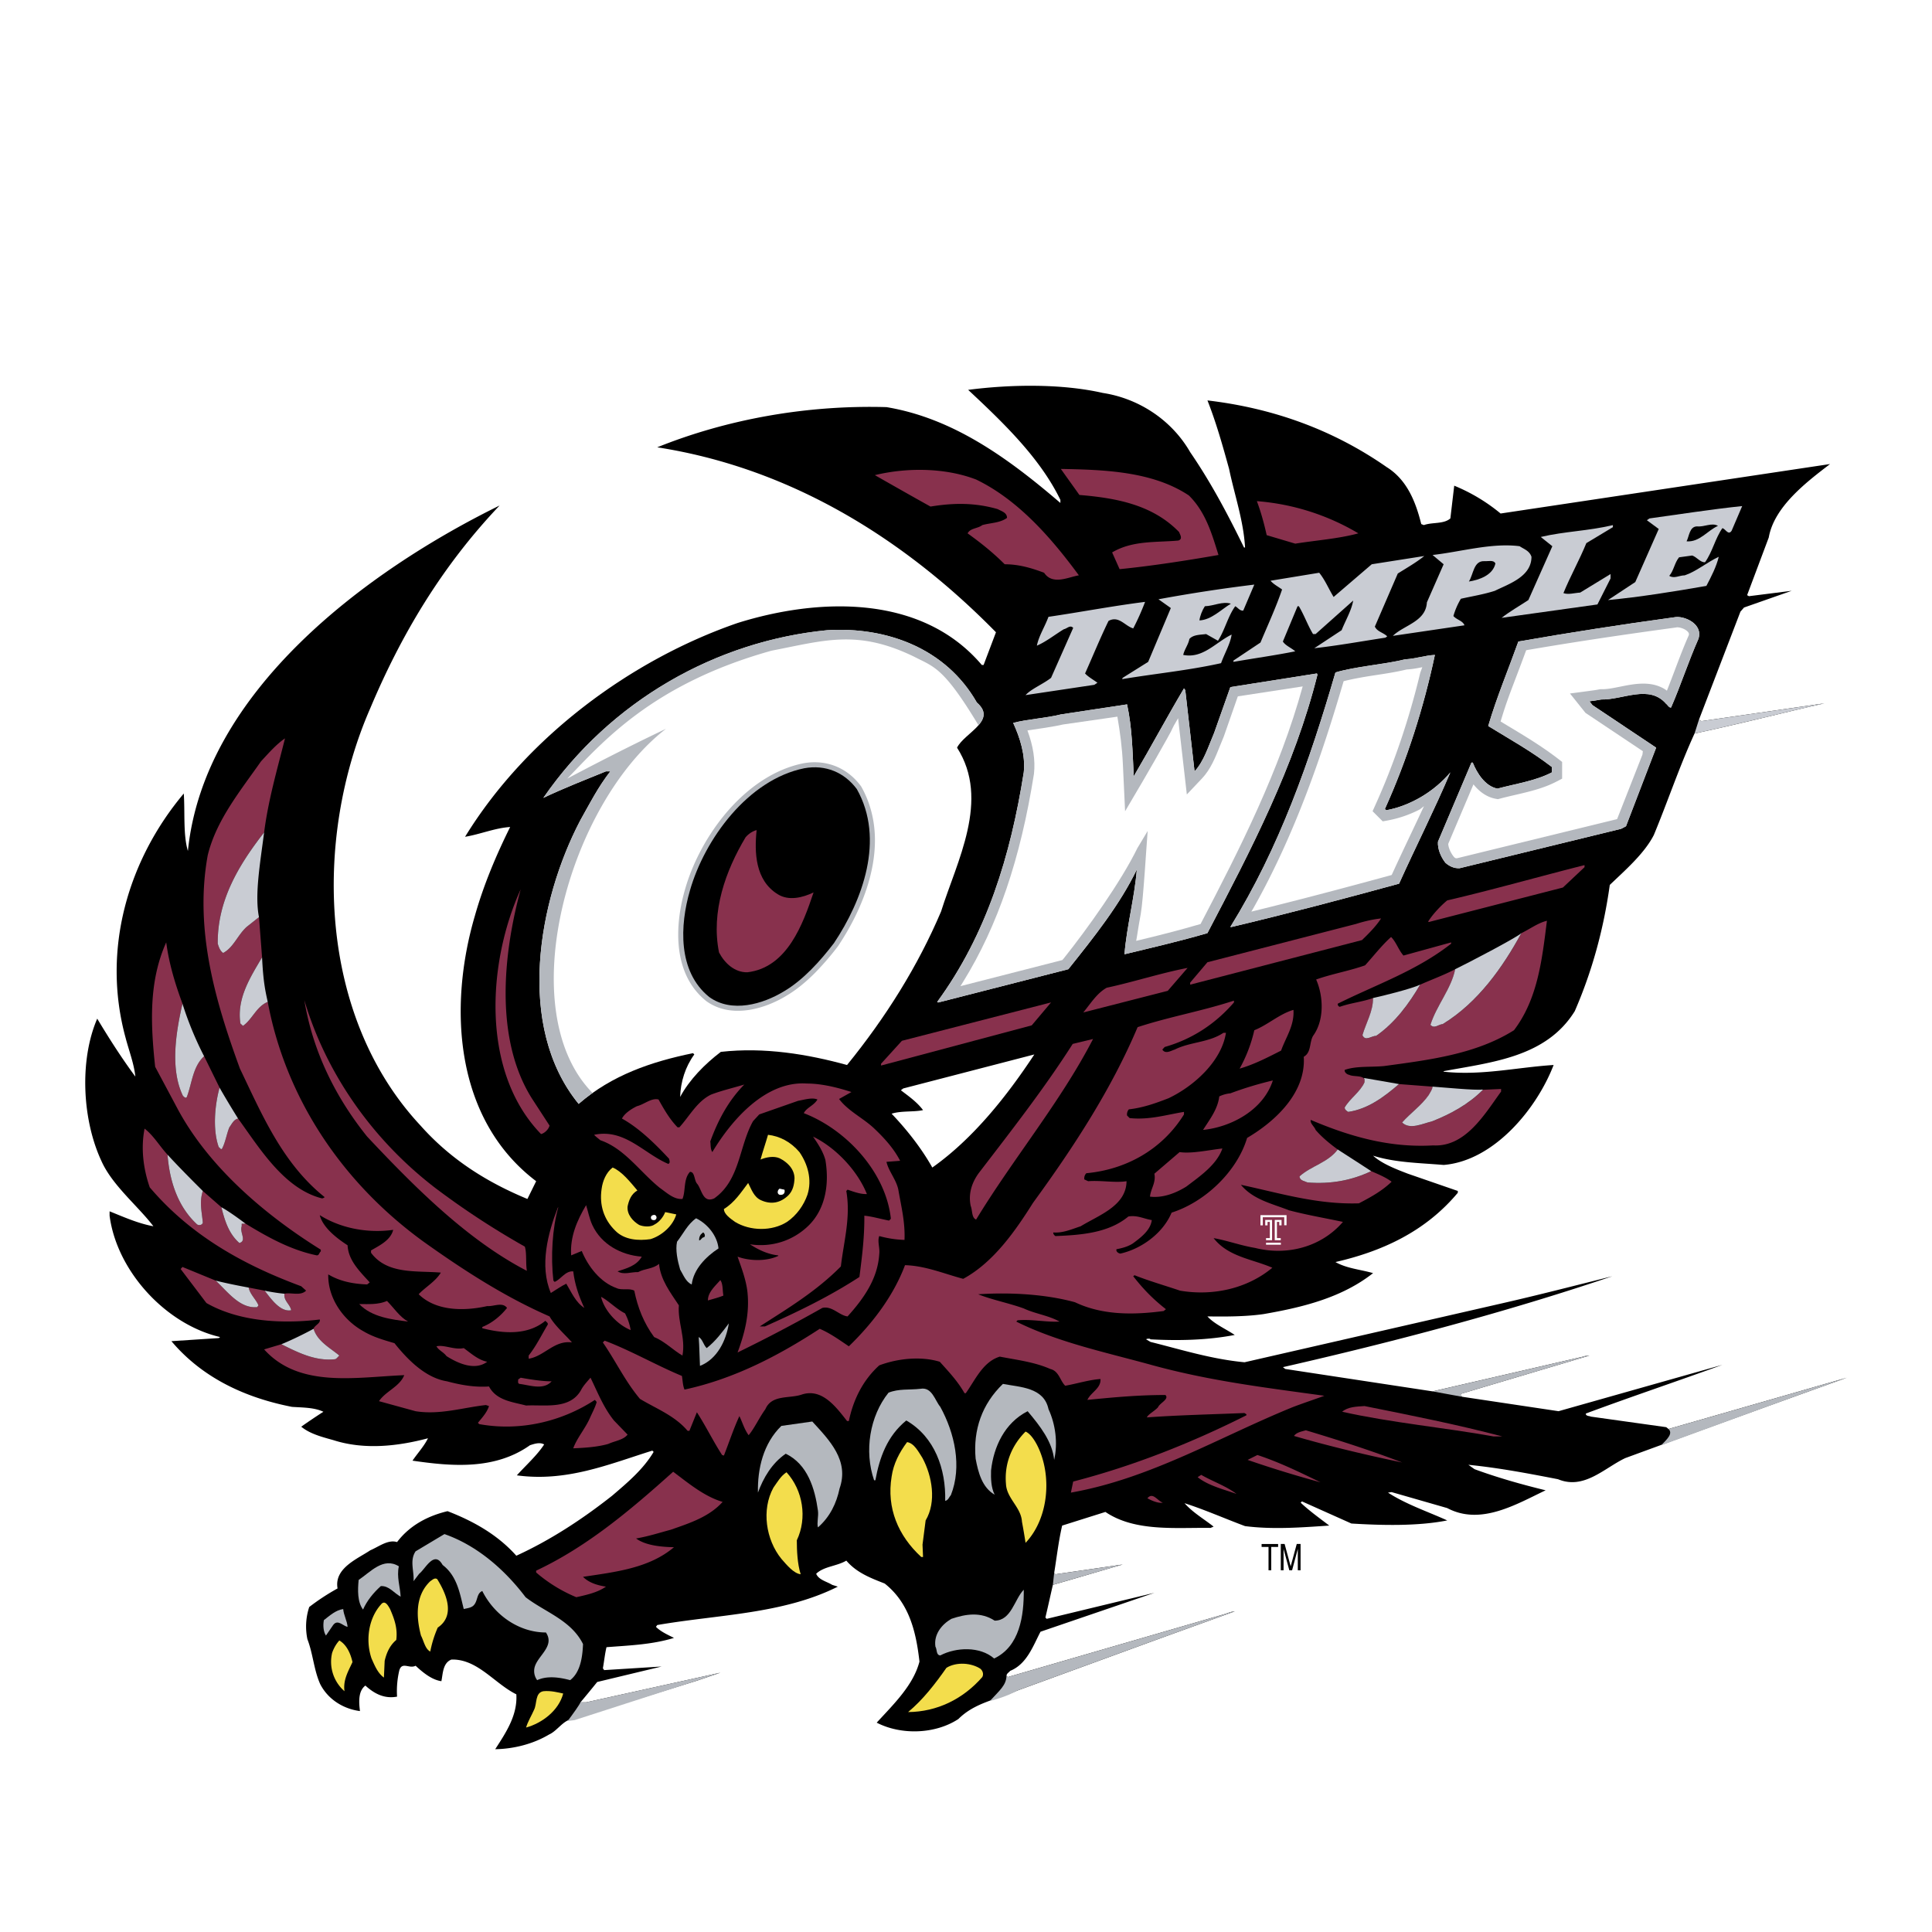 <svg xmlns="http://www.w3.org/2000/svg" width="2500" height="2500" viewBox="0 0 192.756 192.756"><path fill-rule="evenodd" clip-rule="evenodd" fill="#fff" d="M0 0h192.756v192.756H0V0z"/><path d="M162.152 145.475c-2.109 1.002-4.113 3.186-6.709 2.107-3.033-.59-5.887-1.131-8.943-1.439l.615.438c2.312.848 4.678 1.516 7.094 2.107-2.928 1.387-6.477 3.547-9.818 1.773l-5.549-1.594-.361.051c1.826 1.182 3.932 1.877 5.91 2.775-2.98.592-6.629.488-9.559.309l-4.936-2.209-.129.129c.875.822 1.877 1.541 2.854 2.285-2.725.182-5.602.412-8.404.053-2.004-.746-4.033-1.645-6.039-2.287.848.951 1.928 1.566 2.904 2.338l-.309.129c-3.443-.051-7.531.41-10.486-1.594l-4.316 1.361c-.359 1.543-.541 3.162-.797 4.729l.127.129 6.709-.975c-2.312.668-4.625 1.361-6.965 2.029-.256 1.105-.488 2.184-.746 3.264l.129.129 10.744-2.596-11.361 3.881c-.744 1.414-1.361 3.236-3.033 3.906-.102.154-.357.258-.357.488l.127.129 21.512-6.246c.385-.104.721-.283 1.131-.309l-7.172 2.596-14.492 5.295c-2.006.9-4.24 1.182-5.912 2.852-2.313 1.518-5.707 1.619-8.148.361 1.697-1.85 3.65-3.727 4.267-6.092-.333-2.93-1.002-5.834-3.468-7.787-1.363-.539-2.777-1.055-3.83-2.287-.952.566-2.237.566-3.007 1.311.257.617 1.053.771 1.593 1.105l.566.18c-5.474 2.75-11.925 2.775-18.016 3.83l-.129.18c.488.488 1.183.795 1.799 1.104-2.185.67-4.42.746-6.733.926-.155.643-.232 1.389-.36 2.107l.128.18 5.731-.359-6.425 1.543c-.54.668-1.104 1.361-1.669 2.029h.565l13.389-2.955-2.337.797-12.286 3.828c-.977-.025-1.593 1.156-2.467 1.543-1.593.951-3.547 1.439-5.371 1.465 1.079-1.67 2.236-3.393 2.107-5.475-2.184-1.078-3.88-3.547-6.476-3.469-.874.334-.849 1.439-1.002 2.158-.926-.129-1.799-.822-2.571-1.541-.617.334-1.336-.438-1.619.436a8.984 8.984 0 0 0-.231 2.648c-1.234.23-2.236-.26-3.161-1.105-.746.564-.643 1.723-.54 2.545-1.62-.207-3.162-1.133-3.959-2.674-.642-1.414-.719-3.033-1.285-4.496a6.183 6.183 0 0 1 .182-3.213 22.431 22.431 0 0 1 2.826-1.852c-.36-2.029 2.005-2.955 3.264-3.805.848-.357 1.773-1.104 2.673-.82 1.286-1.697 3.109-2.623 5.038-3.084 2.519.975 4.959 2.312 6.861 4.445 3.367-1.541 6.528-3.598 9.56-5.988 1.594-1.361 3.11-2.646 4.139-4.369l-.129-.129c-4.421 1.389-8.558 3.137-13.518 2.467.925-1.027 2.004-1.977 2.724-3.082-.437-.258-1.003-.053-1.414.076-3.521 2.494-7.838 2.107-11.719 1.541.462-.693 1.156-1.439 1.542-2.234-3.007.795-6.348 1.182-9.457.18-1.105-.309-2.314-.617-3.188-1.336a61.89 61.89 0 0 1 2.211-1.49c-.926-.438-2.056-.412-3.136-.488-4.472-.875-8.841-2.777-12.027-6.555l4.729-.309.128-.102c-5.423-1.26-10.306-6.58-11.025-12.105v-.438c1.413.566 2.827 1.207 4.369 1.49-1.542-2.029-4.112-4.086-5.191-6.527-1.902-4.086-2.21-10.021-.412-14.186 1.157 1.928 2.417 3.906 3.804 5.781-.129-1.283-.642-2.594-.976-3.879-2.416-8.842.282-17.785 5.808-24.364.129 1.85-.077 4.112.411 5.731 1.619-15.959 17.861-27.962 31.097-34.464-5.808 6.117-9.843 12.953-12.902 20.226-5.731 13.107-5.166 30.739 5.011 41.633 3.084 3.471 6.759 5.707 10.666 7.326l.874-1.773c-8.147-6.168-8.789-17.373-6.116-26.471.873-3.085 2.107-6.013 3.521-8.867-1.542.104-2.955.72-4.498.977 6.169-10.048 16.68-17.708 27.191-21.331 8.044-2.519 18.351-2.904 24.365 4.189h.178l1.234-3.264c-9.534-9.715-20.894-16.448-33.795-18.453 7.017-2.826 14.983-4.239 22.873-4.009 6.631 1.105 12.104 5.063 17.348 9.56v-.308c-2.031-4.189-5.705-7.711-9.201-10.975 4.164-.54 9.252-.642 13.441.309 3.521.539 6.836 2.646 8.713 5.91 2.08 3.033 3.777 6.246 5.369 9.51h.104c-.154-2.698-1.053-5.243-1.592-7.839-.645-2.338-1.287-4.626-2.16-6.836 6.555.771 12.541 2.93 17.887 6.656 2.057 1.286 2.904 3.521 3.445 5.68l.258.103c.846-.309 1.979-.077 2.646-.667l.385-3.265a17.878 17.878 0 0 1 4.627 2.776l32.869-4.935c-2.391 1.824-5.578 4.266-6.115 7.325l-2.16 5.756.18.104 4.268-.54-4.756 1.67-.359.411-4.143 10.794.258.129 12.26-1.773c-4.318.976-8.455 2.055-12.953 3.006-1.518 3.315-2.674 6.785-4.061 10.126-.951 1.875-2.955 3.597-4.396 4.984-.615 4.421-1.771 8.636-3.494 12.593-2.852 4.6-8.275 5.09-13.08 5.988v.051c3.777.412 7.324-.436 10.971-.668-1.693 4.396-5.959 9.561-10.971 9.973-2.467-.207-4.857-.232-7.043-.926.873.797 2.262 1.336 3.471 1.799l4.984 1.723v.18c-3.289 3.932-7.633 5.859-12.207 6.912 1.131.645 2.518.746 3.752 1.105-3.135 2.469-7.068 3.418-10.922 4.086-1.773.258-3.855.258-5.604.232.668.746 1.799 1.234 2.725 1.85-2.646.514-5.551.592-8.404.438-.076-.102-.23-.051-.359-.051l-.078.051.438.258c3.084.77 6.092 1.721 9.381 2.029l25.598-5.859c3.727-.848 7.4-1.799 11.102-2.725-10.639 3.6-21.846 6.555-32.871 9.072l.232.18 14.701 2.236 15.033-3.469c.18-.078.412-.078.617-.104l-12.771 3.803-.105.129.18.18 9.613 1.439 16.346-4.625c-4.447 1.617-9.047 3.16-13.623 4.857-.025.281.387.23.49.307l7.529 1.055.23.18 17.785-5.115a3426.182 3426.182 0 0 0-22.102 8.021zm-58.957-40.272l-13.082 3.393-.231.18c.771.592 1.593 1.156 2.21 1.979-.874.205-2.185.051-3.136.359 1.57 1.646 3.007 3.496 4.061 5.371 4.112-2.905 7.504-7.221 10.178-11.282z" fill-rule="evenodd" clip-rule="evenodd"/><path d="M169.449 63.75c-1.002 2.262-1.748 4.599-2.725 6.836-.205.05-.359-.283-.488-.36-1.695-1.979-4.342-.386-6.475-.438-.387.078-.799.129-1.184.181l.309.386 6.348 4.24-3.008 7.838-.486.257-16.115 3.932c-.539.026-1.002-.18-1.414-.539-.488-.618-.797-1.439-.744-2.107l3.34-7.891h.129c.41 1.028 1.234 2.365 2.467 2.596 1.826-.488 3.803-.771 5.424-1.619v-.54c-2.031-1.568-4.215-2.776-6.348-4.086.846-2.878 2.004-5.628 3.008-8.43 5.164-.9 10.254-1.696 15.547-2.417.95-.205 2.929.643 2.415 2.161z" fill-rule="evenodd" clip-rule="evenodd" fill="#fff"/><path d="M155.932 88.549l-13.391 3.443-.051-.051c.41-.668 1.209-1.542 1.9-2.108 4.627-1.079 9.203-2.39 13.699-3.521v.207l-2.157 2.03zM151.049 102.787c-3.805 2.389-8.404 2.955-12.953 3.572-1.311.129-2.801-.025-3.934.387-.051.23.234.461.439.486.486.258 1.695-.051 1.541.746-.412.951-1.467 1.619-1.98 2.52 0 .205.207.357.361.436 1.953-.281 3.572-1.49 5.062-2.775l3.342.256c0 .258-.232.566-.387.85-.719 1.027-1.824 1.799-2.646 2.725.77.771 2.082.102 3.033-.129 1.799-.721 3.545-1.645 5.037-3.135l1.799-.078v.258c-1.645 2.262-3.547 5.551-6.785 5.371-4.447.258-8.455-.951-12.207-2.545-.078.359.357.643.488 1.002.641.746 1.439 1.389 2.209 1.953-.977 1.311-2.619 1.619-3.803 2.674 0 .438.488.463.795.615 2.34.182 4.396-.205 6.35-1.129.693.307 1.412.59 2.031 1.053-.953.926-2.133 1.568-3.266 2.158-4.24.129-7.994-1.053-11.771-1.85 1.234 1.49 3.111 1.875 4.807 2.545 1.748.463 3.572.77 5.373 1.156-2.186 2.543-5.629 3.393-8.766 2.596-1.414-.232-2.801-.746-4.137-.977 1.465 1.875 3.855 2.082 5.859 2.955-2.467 2.057-5.885 2.852-9.201 2.287-1.516-.514-3.059-.951-4.549-1.541l-.127.102c1.002 1.285 1.977 2.287 3.262 3.289l-.23.182c-3.084.41-6.143.41-8.84-.875-2.982-.822-6.553-1.002-9.664-.797 1.414.566 3.059.875 4.549 1.414 1.158.541 2.467.693 3.572 1.311-1.361.076-2.725-.256-4.188-.129l-.131.129c4.242 2.107 9.021 3.084 13.646 4.369 5.758 1.566 11.156 2.211 17.092 3.033-.977.359-2.057.719-3.084 1.105-7.35 2.98-14.211 7.143-22.205 8.557l.23-1.104c5.963-1.543 11.746-3.83 17.271-6.605.078-.154-.129-.154-.18-.232-3.033.129-6.605.207-9.74.438.129-.309.746-.617 1.105-1.002.18-.438 1.156-.822.746-1.234-2.752 0-5.168.232-7.787.488.357-.771 1.361-1.131 1.311-2.082-1.158.078-2.34.463-3.521.67-.514-.488-.617-1.467-1.49-1.672-1.568-.693-3.316-.9-5.037-1.232-1.697.514-2.467 2.363-3.394 3.648h-.126c-.668-1.182-1.567-2.133-2.467-3.135-1.928-.592-4.266-.309-6.041.359-1.67 1.516-2.595 3.469-3.032 5.551h-.18c-1.104-1.412-2.493-3.289-4.498-2.646-1.233.438-3.006-.025-3.649 1.465-.616.848-1.104 1.928-1.67 2.596-.437-.592-.617-1.285-.925-1.902-.592 1.285-1.028 2.623-1.543 3.934l-.179-.053c-.899-1.387-1.619-2.879-2.518-4.266l-.746 1.85h-.18c-1.285-1.516-3.135-2.211-4.754-3.186-1.491-1.775-2.417-3.779-3.702-5.629l.18-.18c2.648 1.002 5.114 2.441 7.71 3.521.077.436.077.924.257 1.361 4.883-1.055 9.277-3.316 13.492-6.064 1.028.436 1.954 1.104 2.905 1.746 2.441-2.363 4.471-5.088 5.603-8.094 2.03.051 3.958.873 5.808 1.361 3.034-1.645 5.217-4.807 6.965-7.582 4.086-5.604 7.812-11.334 10.434-17.527 3.213-1.053 6.4-1.594 9.611-2.646v.18c-1.928 2.234-4.291 3.701-6.912 4.445l-.232.258c.311.488.875.104 1.234 0 1.516-.771 3.418-.695 4.857-1.672h.256c-.436 2.828-3.186 5.32-5.73 6.527-1.26.49-2.545.951-3.957 1.107a.762.762 0 0 0-.18.615l.258.258c1.977.205 3.648-.334 5.42-.617v.256c-2.209 3.549-5.832 5.5-9.738 5.861-.156.154-.23.359-.207.617l.387.18c1.234-.104 2.699.18 3.828 0-.025 2.467-2.775 3.391-4.574 4.496-.873.283-1.773.693-2.725.617-.051.104.078.283.205.361 2.494-.104 5.27-.285 7.275-1.953.898-.154 1.541.23 2.338.357-.129 1.029-1.105 1.75-1.902 2.34-.488.309-1.053.463-1.619.566-.076.23.18.41.387.438 2.08-.465 4.238-2.006 5.113-4.088 3.316-1.053 6.527-4.086 7.531-7.453 2.801-1.645 5.883-4.498 5.652-8.096.773-.436.541-1.414.926-2.082 1.131-1.541 1.055-3.932.309-5.627 1.592-.566 3.291-.85 4.883-1.414.822-.9 1.67-2.005 2.596-2.827.514.514.721 1.259 1.234 1.851l4.754-1.311v.128c-3.471 2.723-7.504 4.086-11.309 5.987a.272.272 0 0 0 .205.311c1.08-.387 2.236-.488 3.316-.875.025 1.311-.693 2.467-1.055 3.701.283.668.928.051 1.363.076 1.9-1.311 3.314-3.262 4.395-5.113 1.156-.514 2.363-.951 3.496-1.541-.387 1.951-1.852 3.596-2.467 5.549.385.438.82-.051 1.232-.076 3.521-2.158 5.988-5.68 7.838-9.072.848-.412 1.672-1.028 2.545-1.233-.487 3.905-.925 7.812-3.288 10.921z" fill-rule="evenodd" clip-rule="evenodd" fill="#88314d"/><path d="M136.805 116.846c-1.953.924-4.01 1.311-6.348 1.129-.309-.152-.797-.178-.797-.615 1.182-1.055 2.826-1.363 3.805-2.674.762.476 3.34 2.16 3.34 2.16zM147.959 108.725c-1.492 1.49-3.238 2.414-5.037 3.135-.951.23-2.264.9-3.033.129.822-.926 1.928-1.697 2.646-2.725.156-.283.387-.592.387-.85 1.008.066 4.283.387 4.959.291l.078.02zM139.58 108.158c-1.492 1.285-3.109 2.494-5.062 2.775-.154-.078-.359-.23-.359-.436.514-.9 1.566-1.568 1.979-2.52.016-.172.016-.365-.078-.43.641.098 3.52.611 3.52.611zM151.787 93.098c-1.85 3.393-4.316 6.914-7.838 9.072-.412.025-.85.514-1.234.076.617-1.953 2.082-3.598 2.469-5.549 1.154-.552 6.173-3.174 6.603-3.599zM141.688 98.238c-1.08 1.852-2.494 3.803-4.395 5.113-.438-.025-1.08.592-1.361-.076.359-1.234 1.078-2.391 1.053-3.701 1.001-.217 3.904-.941 4.703-1.336z" fill-rule="evenodd" clip-rule="evenodd" fill="#c9ccd3"/><path d="M149.018 143.314c-4.984-.898-10.176-1.359-15.111-2.465.566-.488 1.412-.516 2.236-.566 4.625.926 9.277 1.852 13.748 3.031h-.873z" fill-rule="evenodd" clip-rule="evenodd" fill="#88314d"/><path d="M139.586 88.164c-5.551 1.516-11.154 3.006-16.705 4.317h-.129c4.885-7.89 7.916-16.552 10.486-25.391 2.08-.617 4.754-.771 6.965-1.311 1.027-.051 1.953-.386 2.955-.437-1.104 5.217-2.775 10.486-4.986 15.369l.129.129c2.391-.437 4.779-1.851 6.4-3.778-1.594 3.751-3.445 7.401-5.115 11.102z" fill-rule="evenodd" clip-rule="evenodd" fill="#fff"/><path d="M169.449 63.75c-1.002 2.262-1.748 4.599-2.725 6.836-.205.05-.359-.283-.488-.36-1.695-1.979-4.342-.386-6.475-.438-.387.078-.799.129-1.184.181l.309.386 6.348 4.24-3.008 7.838-.486.257-16.115 3.932c-.539.026-1.002-.18-1.414-.539-.488-.618-.797-1.439-.744-2.107l3.34-7.891h.129c.41 1.028 1.234 2.365 2.467 2.596 1.826-.488 3.803-.771 5.424-1.619v-.54c-2.031-1.568-4.215-2.776-6.348-4.086.846-2.878 2.004-5.628 3.008-8.43 5.164-.9 10.254-1.696 15.547-2.417.95-.205 2.929.643 2.415 2.161z" fill-rule="evenodd" clip-rule="evenodd" fill="#b4b8be"/><path d="M145.383 85.624l15.957-3.903 2.525-6.426.043-.349-5.594-3.736-.133-.089-.408-.51s-1.135-1.422-1.137-1.422l1.805-.238.123-.018c.338-.044.682-.09.994-.153l.113-.021.111.003c.555.012 1.199-.118 1.883-.257 1.268-.254 2.768-.557 4.096.073.301.13.547.333.547.333.266-.667.521-1.338.77-1.998.445-1.175.902-2.392 1.432-3.579l-.035.085c.059-.162.037-.258-.078-.385-.303-.338-.924-.486-1.146-.437l-.039.008-.039.005c-4.861.661-9.887 1.397-14.906 2.262a214.2 214.2 0 0 1-.836 2.237c-.691 1.83-1.156 2.974-1.715 4.873l.758.459c1.654.992 3.367 2.021 4.982 3.268l.398.308v1.667l-.551.288c-1.297.68-2.752 1.017-4.16 1.343-.512.119-.996.231-1.475.36l-.227.059-.229-.043c-.951-.178-1.676-.774-2.205-1.435l-2.498 5.89c-.035.08-.006.176-.006.176.055.356.246.783.516 1.124.098.114.176.21.364.178z" fill-rule="evenodd" clip-rule="evenodd" fill="#fff"/><path d="M139.586 88.164c-5.551 1.516-11.154 3.006-16.705 4.317h-.129c4.885-7.89 7.916-16.552 10.486-25.391 2.08-.617 4.754-.771 6.965-1.311 1.027-.051 1.953-.386 2.955-.437-1.104 5.217-2.775 10.486-4.986 15.369l.129.129c2.391-.437 4.779-1.851 6.4-3.778-1.594 3.751-3.445 7.401-5.115 11.102z" fill-rule="evenodd" clip-rule="evenodd" fill="#b4b8be"/><path d="M142.068 80.434c-.447.963-.9 1.917-1.346 2.858-.609 1.286-1.238 2.614-1.84 3.935l-.041.074c-4.238 1.157-9.092 2.455-13.992 3.651l.18-.304c4.268-7.568 6.953-15.618 9.025-22.686.951-.239 1.998-.424 3.117-.593 1.098-.167 2.135-.322 3.18-.578.594-.029 1.033-.122 1.551-.225l-.199.542c-1.102 4.604-2.631 9.124-4.469 13.178l-.291.649 1.012 1.011.529-.096a11.562 11.562 0 0 0 3.178-1.099l.406-.317z" fill-rule="evenodd" clip-rule="evenodd" fill="#fff"/><path d="M129.1 143.264c.256-.359.746-.436 1.184-.564 3.16.951 6.477 2.004 9.611 3.213-3.471-.722-7.274-1.622-10.795-2.649zM135.885 93.792l-17.141 4.447v-.205l1.721-2.031 14.854-3.829c.797-.257 1.697-.462 2.469-.54-.489.769-1.235 1.515-1.903 2.158zM129.229 54.24l-2.852-.848c-.258-1.157-.566-2.287-.979-3.393a23.342 23.342 0 0 1 10.127 3.213c-1.978.54-4.214.694-6.296 1.028zM124.475 145.654l.977-.488c2.186.719 4.24 1.723 6.297 2.725a112.487 112.487 0 0 1-7.274-2.237z" fill-rule="evenodd" clip-rule="evenodd" fill="#88314d"/><path d="M120.465 93.098c-2.725.797-5.5 1.439-8.275 2.107.23-2.827 1.002-5.627 1.232-8.455-1.719 3.546-4.266 6.733-6.834 9.947l-12.954 3.314c-.052.025-.104-.027-.128-.051 4.961-6.786 7.324-14.625 8.635-22.899.18-1.696-.359-3.418-1.053-4.934 1.439-.386 3.211-.463 4.754-.848l6.605-1.003c.514 2.364.539 4.678.668 7.17 1.695-2.879 3.314-5.911 5.01-8.764l.131.18.924 8.095c.926-.976 1.389-2.519 1.953-3.83l1.619-4.574 8.637-1.362.051.129c-2.288 9.176-6.631 17.477-10.975 25.778z" fill-rule="evenodd" clip-rule="evenodd" fill="#fff"/><path d="M120.465 93.098c-2.725.797-5.5 1.439-8.275 2.107.23-2.827 1.002-5.627 1.232-8.455-1.719 3.546-4.266 6.733-6.834 9.947l-12.954 3.314c-.052.025-.104-.027-.128-.051 4.961-6.786 7.324-14.625 8.635-22.899.18-1.696-.359-3.418-1.053-4.934 1.439-.386 3.211-.463 4.754-.848l6.605-1.003c.514 2.364.539 4.678.668 7.17 1.695-2.879 3.314-5.911 5.01-8.764l.131.18.924 8.095c.926-.976 1.389-2.519 1.953-3.83l1.619-4.574 8.637-1.362.051.129c-2.288 9.176-6.631 17.477-10.975 25.778z" fill-rule="evenodd" clip-rule="evenodd" fill="#b4b8be"/><path d="M119.781 92.189c-2.24.654-4.166 1.141-6.426 1.68l.066-.358c.117-.789.258-1.578.396-2.353.252-1.407.564-6.789.686-8.25l-1.029 1.714c-1.609 3.313-5 8.067-7.375 11.039l-.113.125-10.164 2.603.27-.432c3.455-5.59 5.724-12.271 7.064-20.735l.004-.027.002-.028c.141-1.306-.074-2.72-.654-4.292.818-.115 2.729-.389 3.535-.59l5.438-.783c.277 1.616.473 3.077.551 4.784l.219 4.653c0-.004 1.75-2.974 1.75-2.974.818-1.385 1.627-2.829 2.412-4.222.848-1.504.252-.607 1.127-2.083l.871 7.605 1.516-1.603c.857-.902 1.334-2.103 1.797-3.262.121-.304.236-.591.354-.867l.014-.032.012-.032 1.396-3.994 6.469-.99c-2.301 8.37-6.237 16.146-10.188 23.704z" fill-rule="evenodd" clip-rule="evenodd" fill="#fff"/><path d="M127.816 104.818c-1.363.693-2.701 1.387-4.139 1.799a14.433 14.433 0 0 0 1.465-3.83c1.361-.541 2.494-1.619 3.906-2.031.104 1.568-.771 2.75-1.232 4.062zM120.029 112.732c.666-1.053 1.463-2.055 1.617-3.34a3.127 3.127 0 0 1 1.105-.309 35.068 35.068 0 0 1 4.24-1.285c-.948 2.956-4.161 4.651-6.962 4.934zM119.488 147.377l.359-.23c1.156.668 2.416 1.078 3.521 1.9-1.233-.438-2.825-.822-3.88-1.67zM118.357 118.387c-1.078.668-2.365 1.156-3.623 1.002.076-.797.615-1.387.438-2.287l2.518-2.158c1.182.18 2.904-.205 4.268-.359-.567 1.644-2.29 2.8-3.601 3.802zM121.568 55.371c-3.236.565-6.73 1.104-9.865 1.414l-.746-1.671c2.055-1.208 4.316-.978 6.604-1.183.49-.155.154-.617.078-.848-2.646-2.724-6.246-3.393-9.947-3.701-.617-.874-1.234-1.722-1.85-2.596 4.293.077 9.15.231 12.773 2.647 1.67 1.646 2.287 3.805 2.953 5.938zM108.078 101.014c.746-.898 1.336-1.902 2.338-2.467 2.648-.566 5.398-1.465 8.07-1.979l-1.979 2.287-8.429 2.159zM114.477 149.484c.541-.668 1.029.281 1.541.438-.461.076-1.079-.182-1.541-.438zM97.387 121.676c-.463-.18-.359-.924-.54-1.361-.257-1.234.128-2.34.795-3.264 3.291-4.291 6.529-8.43 9.383-12.9l2.029-.49c-3.238 6.271-7.966 11.925-11.667 18.015zM104.172 57.144c-1.234-.462-2.494-.847-3.934-.847-1.18-1.183-2.416-2.16-3.7-3.084.283-.54 1.002-.462 1.465-.823.822-.231 1.771-.206 2.467-.72 0-.539-.566-.668-.926-.874-2.236-.643-4.343-.643-6.707-.256-1.851-1.028-3.702-2.082-5.552-3.135 3.29-.797 7.094-.72 10.1.436 4.162 2.005 7.479 5.783 10.254 9.561-1 .153-2.619 1.027-3.467-.258z" fill-rule="evenodd" clip-rule="evenodd" fill="#88314d"/><path d="M105.174 145.654c-.18-1.824-1.414-3.393-2.646-4.857-2.289 1.158-3.393 3.547-3.65 5.912-.025.795 0 1.721.359 2.416-1.26-.721-1.645-2.236-1.9-3.6-.258-2.877.641-5.447 2.725-7.453 1.721.334 4.084.334 4.547 2.52.692 1.49.95 3.367.565 5.062z" fill-rule="evenodd" clip-rule="evenodd" fill="#b4b8be"/><path fill-rule="evenodd" clip-rule="evenodd" fill="#88314d" d="M87.903 106.309v-.18l2.081-2.289 14.573-3.75.308-.078-1.927 2.287-15.035 4.01z"/><path d="M102.32 153.93a61.793 61.793 0 0 0-.359-2.107c-.078-1.439-1.518-2.312-1.594-3.752-.18-2.029.566-3.855 1.953-5.242.49.205.926.898 1.184 1.412 1.465 2.929 1.156 7.222-1.184 9.689z" fill-rule="evenodd" clip-rule="evenodd" fill="#f3dd4c"/><path d="M99.186 165.469c-1.414-1.232-3.804-1.131-5.372-.307-.436-.027-.308-.592-.487-.875-.181-1.209.616-2.211 1.592-2.775 1.439-.488 2.931-.721 4.318.18 1.672 0 1.979-2.158 2.904-3.084.025 2.622-.411 5.654-2.955 6.861z" fill-rule="evenodd" clip-rule="evenodd" fill="#b4b8be"/><path d="M95.485 74.594c3.341 5.217-.026 11.333-1.594 16.345-2.313 5.448-5.5 10.538-9.381 15.317-3.932-1.08-8.249-1.799-12.592-1.311-1.62 1.234-3.135 2.775-4.061 4.498.051-1.516.515-3.008 1.414-4.24l-.128-.129c-4.138.85-8.095 2.184-11.411 5.062-6.321-7.736-4.035-20.303.181-28.321.925-1.645 1.773-3.315 2.98-4.857h-.437c-2.081.849-4.189 1.671-6.245 2.647 6.708-9.714 17.244-15.65 28.321-16.729 5.886-.36 11.822 1.772 14.931 7.221 2.082 1.798-1.259 3.031-1.978 4.497z" fill-rule="evenodd" clip-rule="evenodd" fill="#fff"/><path d="M97.625 72.36c.594-.684.824-1.409-.162-2.263-3.109-5.449-9.045-7.582-14.931-7.221-11.077 1.079-21.613 7.016-28.321 16.729 2.056-.976 4.164-1.798 6.245-2.647h.437c-1.207 1.542-2.056 3.212-2.98 4.857-4.215 8.019-6.502 20.585-.181 28.321a18.94 18.94 0 0 1 1.388-1.092c-8.096-8.23-2.441-28.791 7.325-36.331-5.055 2.4-9.851 4.97-9.851 4.97 3.426-3.513 8.393-9.424 20.388-12.766 5.312-1.027 8.566-2.141 14.22.6 1.97 1.028 2.909 1.005 6.423 6.843z" fill-rule="evenodd" clip-rule="evenodd" fill="#b4b8be"/><path d="M98.004 167.32c-1.929 2.209-4.524 3.469-7.403 3.494 1.491-1.234 2.75-2.879 3.829-4.42 1.028-.617 2.493-.488 3.392.102.233.207.336.541.182.824z" fill-rule="evenodd" clip-rule="evenodd" fill="#f3dd4c"/><path d="M94.302 149.74c.078-3.16-1.028-6.373-3.881-8.018-1.927 1.568-2.673 3.727-3.084 5.963h-.128c-1.002-2.904-.438-6.4 1.439-8.738 1.028-.412 2.056-.258 3.187-.387 1.156-.205 1.439 1.158 1.978 1.801 1.439 2.619 2.185 5.963 1.054 8.814-.179.18-.256.514-.565.565z" fill-rule="evenodd" clip-rule="evenodd" fill="#b4b8be"/><path d="M92.04 154.109l.053 1.232h-.18c-2.312-2.131-3.469-4.881-2.956-8.018.181-1.283.771-2.414 1.543-3.443.719.104 1.156 1.004 1.541 1.594.952 1.773 1.416 4.369.31 6.219l-.311 2.416z" fill-rule="evenodd" clip-rule="evenodd" fill="#f3dd4c"/><path d="M90.242 123.707a10.667 10.667 0 0 1-2.519-.385c-.206.539.077 1.154 0 1.799-.154 2.441-1.515 4.395-3.161 6.219-.848-.104-1.542-1.08-2.519-.848a155.545 155.545 0 0 1-8.456 4.445c.694-1.875 1.234-3.854.977-6.115-.154-1.209-.591-2.34-.977-3.445 1.183.438 2.878.488 4.061-.076v-.051c-1.027-.104-1.954-.541-2.827-1.107 2.185.334 4.344-.359 5.911-1.928 1.67-1.695 2.004-4.162 1.619-6.475-.231-.85-.719-1.594-1.233-2.34 2.288 1.105 4.446 3.418 5.372 5.73-.644.027-1.311-.23-1.928-.436l-.128.129c.462 2.621-.258 5.062-.541 7.529-2.492 2.518-5.344 4.215-8.095 5.988h.514c3.239-1.439 6.425-2.98 9.432-4.936.258-2.004.515-4.008.489-6.115.798.078 1.645.334 2.468.488l.18-.18c-.489-4.627-4.421-8.893-8.687-10.537.283-.564 1.002-.746 1.362-1.363-.539-.23-1.311.027-1.927.131l-3.88 1.359-.617.67c-1.414 2.518-1.285 5.885-3.88 7.709-1.158.514-1.234-.949-1.722-1.49-.284-.359-.206-1.182-.694-1.156-.668.721-.412 1.902-.746 2.699-.848.076-1.567-.617-2.261-1.105-2.005-1.619-3.521-3.932-5.937-4.754-.205-.182-.463-.361-.617-.541 3.058-.643 4.96 1.877 7.401 2.904.232-.104.104-.359.077-.514-1.362-1.465-2.98-3.059-4.703-4.01.283-.539.926-.949 1.491-1.232.745-.182 1.439-.85 2.159-.67.539.953 1.079 1.93 1.901 2.777h.18c1.003-1.105 1.773-2.596 3.162-3.266 1.078-.41 2.209-.668 3.314-1.002-1.619 1.646-2.647 3.625-3.393 5.68.051.283 0 .771.206 1.055 1.927-3.213 5.319-7.119 9.431-6.836 1.44 0 3.034.385 4.446.848l-1.233.693c.925 1.234 2.467 1.928 3.573 3.008 1.028.977 1.928 2.004 2.518 3.16l-1.362.104c.206.926.977 1.773 1.183 2.775.281 1.647.693 3.241.616 5.014z" fill-rule="evenodd" clip-rule="evenodd" fill="#88314d"/><path d="M78.487 99.33l-.004.004-.01.006c-.309.188-.639.369-.982.533-.349.168-.71.322-1.076.453-1.951.695-4.18.834-5.949-.445l-.02-.016-.023-.02-.002-.002a6.911 6.911 0 0 1-1.217-1.279 7.184 7.184 0 0 1-.831-1.477c-1.097-2.608-.768-5.811-.022-8.371v-.002l.001-.003a19.2 19.2 0 0 1 .802-2.249c.323-.757.698-1.511 1.119-2.245 2.187-3.813 5.684-7.217 9.874-8.063h.01l.01-.001a5.917 5.917 0 0 1 1.864-.054c1.543.201 2.894 1.021 3.863 2.332l.024.032.013.024c.415.736.726 1.496.945 2.271.22.776.348 1.562.395 2.346.244 4.003-1.546 8.128-3.65 11.276l-.018.026a27.72 27.72 0 0 1-2.315 2.683c-.863.864-1.803 1.653-2.801 2.241z" fill="#b4b8be"/><path d="M81.607 152.389c-.129-.463.077-1.08 0-1.672-.309-2.209-1.029-4.625-3.213-5.68-1.388.953-2.235 2.416-2.774 3.881-.053-2.391.539-4.908 2.337-6.656l3.084-.438c1.749 1.902 3.701 3.906 2.724 6.684-.307 1.465-.951 2.826-2.158 3.881z" fill-rule="evenodd" clip-rule="evenodd" fill="#b4b8be"/><path d="M78.523 121.908c-1.491.951-3.675.924-5.191 0-.463-.334-1.106-.771-1.106-1.285 1.055-.643 1.696-1.645 2.417-2.596.309.564.54 1.387 1.285 1.721 1.028.463 1.953.258 2.724-.488.462-.463.592-1.078.617-1.721-.025-.926-.719-1.594-1.49-1.979-.591-.258-1.336-.104-1.901.129.206-.771.513-1.645.746-2.469 1.156.129 2.261.695 3.135 1.723.822 1.182 1.285 2.75.796 4.266-.362 1.029-1.055 2.029-2.032 2.699zM79.884 157.064c-.693-.076-1.388-.924-1.928-1.541-1.541-1.902-2.004-4.883-.796-7.094.385-.539.745-1.182 1.311-1.541 1.645 1.799 2.081 4.574 1.028 6.785.001 1.001.052 2.339.385 3.391z" fill-rule="evenodd" clip-rule="evenodd" fill="#f3dd4c"/><path d="M77.906 119.209a.267.267 0 0 1-.308-.205c-.026-.18.051-.309.18-.412l.488.104c.077.308-.077.513-.36.513z" fill-rule="evenodd" clip-rule="evenodd" fill="#fff"/><path d="M69.836 136.275c-.051-.953-.051-1.877-.128-2.879.385.205.462.77.796 1.104.875-.668 1.593-1.645 2.211-2.467-.257 1.697-1.157 3.572-2.879 4.242z" fill-rule="evenodd" clip-rule="evenodd" fill="#b4b8be"/><path d="M72.175 129.258c-.489.205-1.028.334-1.542.488-.025-.797.72-1.439 1.233-2.029.283.385.206 1.027.309 1.541zM66.932 152.619c-1.156.309-2.261.67-3.47.875 1.003.744 2.698.846 3.778.873-2.493 2.107-5.859 2.467-9.072 2.955.591.592 1.439.848 2.287.977-.847.592-1.926.822-2.955 1.055a14.825 14.825 0 0 1-4.01-2.469v-.18c5.038-2.365 9.354-5.988 13.672-9.869 1.542 1.158 3.11 2.469 4.934 3.008-1.36 1.515-3.34 2.133-5.164 2.775z" fill-rule="evenodd" clip-rule="evenodd" fill="#88314d"/><path d="M71.686 124.555c-1.258.822-2.492 2.082-2.673 3.598-.591-.256-.847-.977-1.156-1.49-.257-.873-.488-1.953-.309-2.775.618-.797 1.054-1.748 1.902-2.34 1.157.565 2.108 1.747 2.236 3.007z" fill-rule="evenodd" clip-rule="evenodd" fill="#b4b8be"/><path d="M69.759 123.758a.852.852 0 0 1 .181-.615l.206-.182c.153.053.283.438.051.488-.181.028-.258.283-.438.309z" fill-rule="evenodd" clip-rule="evenodd"/><path d="M68.088 135.246c-.925-.539-1.799-1.439-2.827-1.85-1.027-1.389-1.645-2.957-1.979-4.627-.514-.283-1.26 0-1.773-.258-1.619-.564-2.853-2.184-3.47-3.701l-1.054.439c-.128-1.852.592-3.496 1.491-5.012.206.666.333 1.361.617 1.977.9 1.955 2.904 3.008 4.935 3.162-.514.926-1.568 1.184-2.415 1.465.616.387 1.362.051 2.055.076.643-.357 1.492-.307 2.083-.822.154 1.594 1.13 2.854 1.979 4.139-.13 1.696.692 3.239.358 5.012z" fill-rule="evenodd" clip-rule="evenodd" fill="#88314d"/><path d="M64.902 123.629c-1.208.182-2.622.078-3.521-.848-1.131-1.105-1.593-2.543-1.362-4.137.102-.822.462-1.672 1.105-2.16.925.387 1.773 1.467 2.468 2.289-.617.357-.849.975-.977 1.592-.077.797.513 1.465 1.156 1.85.437.182 1.156.232 1.541-.051.489-.256.875-.77 1.055-1.232l1.105.23c-.334 1.158-1.466 2.133-2.57 2.467z" fill-rule="evenodd" clip-rule="evenodd" fill="#f3dd4c"/><path d="M65.312 121.727c-.153.027-.333-.023-.359-.18-.051-.152.051-.281.18-.309.385-.152.513.387.179.489z" fill-rule="evenodd" clip-rule="evenodd" fill="#fff"/><path d="M62.923 132.701c-1.336-.539-2.621-1.928-2.956-3.314.693.334 1.542 1.232 2.391 1.645.282.538.462 1.077.565 1.669zM60.687 144.061c-1.079.309-2.313.387-3.495.438.359-1.002 1.182-1.953 1.645-2.982.231-.539.54-1.078.694-1.643l-.18-.207c-3.29 2.158-7.453 3.162-11.54 2.416l-.129-.127c.438-.541.9-1.029 1.105-1.672l-.308-.104c-2.314.258-4.601 1.004-7.017.617l-3.649-1.002c.668-1.002 2.057-1.439 2.519-2.596-4.883.205-10.486 1.311-13.98-2.57l1.721-.514c1.646.822 3.418 1.723 5.372 1.49.153-.051.282-.256.411-.359-.925-.771-2.185-1.414-2.571-2.672.077-.334.721-.541.617-.928-3.804.463-8.07.207-11.308-1.643l-2.571-3.393.181-.205 3.314 1.361c1.233 1.156 2.416 2.801 4.138 2.646l.129-.18c-.258-.617-.849-1.105-.977-1.773l1.594.309c.642.822 1.568 2.16 2.647 1.953-.103-.592-.771-.951-.668-1.645.668-.154 1.593.256 2.158-.309l-.489-.438c-5.551-2.055-10.922-4.934-15.111-9.869-.642-1.85-.9-3.906-.514-5.857.9.693 1.517 1.771 2.287 2.596.205 2.646 1.027 5.191 2.955 6.963.206.129.515.051.566-.18-.103-1.156-.36-2.029 0-3.16l1.85 1.619c.334 1.311.719 2.621 1.799 3.572.771-.232 0-1.055.231-1.672v-.256h.387c2.237 1.361 4.499 2.621 7.095 3.162.256.023.256-.311.411-.387v-.18c-5.578-3.469-11.181-8.25-14.29-14.059l-2.236-4.189c-.462-4.316-.642-8.531 1.105-12.412.283 2.158.9 4.164 1.62 6.115-.643 2.803-1.26 6.502.051 9.201.103.078.257.283.385.104.515-1.363.591-3.033 1.723-4.061l1.542 3.135c-.488 1.799-.693 4.215-.077 5.938.128.051.154.23.309.18.36-.668.462-1.465.745-2.158.231-.309.437-.797.873-.875 2.16 2.982 4.601 7.018 8.379 7.967a.493.493 0 0 0 .257-.127c-4.214-3.367-6.271-8.275-8.455-12.824-2.39-6.555-4.574-13.776-3.212-21.281.847-3.494 3.212-6.373 5.32-9.38.719-.771 1.517-1.696 2.39-2.287-.771 3.083-1.671 6.142-2.082 9.38-2.57 3.29-4.677 6.836-4.627 11.103.104.334.232.719.54.925 1.028-.54 1.439-1.773 2.339-2.596l1.234-.977.308 4.01c-1.182 2.004-2.544 4.113-2.159 6.605l.257.23c.926-.643 1.337-1.928 2.467-2.389 1.748 9.379 7.222 17.887 15.549 23.926 4.035 2.879 8.146 5.525 12.567 7.453.539.951 1.593 1.85 2.235 2.596-1.747-.232-2.724 1.336-4.267 1.619h-.051v-.309c.771-.977 1.285-2.057 1.902-3.084.052-.205-.153-.256-.23-.387-1.773 1.465-4.19 1.287-6.297.746v-.129c.925-.359 1.825-1.078 2.468-1.9-.463-.617-1.311-.129-1.979-.182-2.288.516-5.114.516-6.836-1.182.642-.693 1.696-1.283 2.209-2.158-2.441-.205-5.345.205-6.964-1.979v-.232c.822-.488 1.953-1.002 2.21-2.055-2.544.359-5.243-.154-7.325-1.467.309 1.234 1.671 2.289 2.776 3.008.077 1.516 1.208 2.596 2.209 3.701l-.256.205c-1.388-.051-2.724-.307-3.881-1.002-.051 2.34 1.464 4.549 3.521 5.68.951.566 2.031.873 3.084 1.182 1.311 1.646 3.11 3.471 5.243 3.805 1.336.359 2.75.617 4.189.514.745 1.414 2.365 1.543 3.701 1.902 1.876-.104 4.472.463 5.551-1.672.231-.385.565-.744.875-1.105.694 1.414 1.284 2.957 2.338 4.268l1.362 1.412c-.438.544-1.261.62-1.928.929z" fill-rule="evenodd" clip-rule="evenodd" fill="#88314d"/><path d="M23.755 111.602c-.436.078-.642.566-.873.875-.283.693-.385 1.49-.745 2.158-.154.051-.18-.129-.309-.18-.617-1.723-.411-4.139.077-5.938a94.02 94.02 0 0 0 1.85 3.085zM20.364 105.383c-1.131 1.027-1.208 2.697-1.723 4.061-.128.18-.282-.025-.385-.104-1.311-2.699-.694-6.398-.051-9.201a33.638 33.638 0 0 0 2.159 5.244zM24.5 122.088h-.385v.256c-.231.617.54 1.439-.231 1.672-1.08-.951-1.465-2.262-1.799-3.572.925.501 2.415 1.644 2.415 1.644zM20.235 118.824c-.36 1.131-.103 2.004 0 3.16-.051.23-.36.309-.566.18-1.928-1.771-2.75-4.316-2.955-6.963 1.329 1.459 3.521 3.623 3.521 3.623zM28.382 129.078c-.104.693.565 1.053.668 1.645-1.079.207-2.005-1.131-2.647-1.953 1.061.226 1.979.308 1.979.308zM24.81 128.461c.128.668.719 1.156.977 1.773l-.129.18c-1.722.154-2.904-1.49-4.138-2.646 1.49.373 3.29.693 3.29.693zM31.286 132.574c.386 1.258 1.646 1.9 2.571 2.672-.129.104-.258.309-.411.359-1.954.232-3.727-.668-5.372-1.49 1.618-.662 3.212-1.541 3.212-1.541zM26.711 99.961c-1.13.461-1.542 1.746-2.467 2.389l-.257-.23c-.385-2.492.977-4.602 2.159-6.605.121 2.471.326 3.337.565 4.446zM25.838 91.504l-1.234.977c-.9.822-1.311 2.056-2.339 2.596-.308-.206-.437-.591-.54-.925-.05-4.267 2.057-7.813 4.627-11.103-.43 3.286-.944 6.259-.514 8.455z" fill-rule="evenodd" clip-rule="evenodd" fill="#c9ccd3"/><path d="M58.297 130.492c-.874-.566-1.285-1.568-1.799-2.418-.539.258-1.028.619-1.542.926-1.156-2.723-.283-5.986.694-8.506l.052-.051c-.591 2.082-.771 4.934-.489 7.324l.128.129c.643-.283 1.054-1.105 1.851-1.055.154 1.311.565 2.493 1.105 3.651z" fill-rule="evenodd" clip-rule="evenodd" fill="#88314d"/><path d="M56.884 167.629c-1.054-.283-2.288-.463-3.291 0a1.522 1.522 0 0 1-.231-1.363c.36-1.131 2.005-2.055 1.105-3.393-2.673 0-5.14-1.721-6.348-4.137-.617.256-.411 1.053-.926 1.49-.257.205-.617.23-.924.309-.385-1.516-.644-3.289-2.107-4.395-.849-1.518-1.722.41-2.339.873l-.565.744c.077-1-.411-2.055.206-2.98l2.878-1.721c3.162 1.104 5.937 3.443 8.096 6.297 1.927 1.49 4.548 2.287 5.731 4.678-.051 1.131-.207 2.776-1.285 3.598z" fill-rule="evenodd" clip-rule="evenodd" fill="#b4b8be"/><path d="M52.489 172.357c.155-.566.54-1.184.796-1.773.309-.617.077-1.697.926-1.852.745-.076 1.491.129 1.979.23-.438 1.698-2.107 2.958-3.701 3.395z" fill-rule="evenodd" clip-rule="evenodd" fill="#f3dd4c"/><path d="M51.821 138.072c-.206-.076-.103-.283-.128-.436l.256-.182c1.002.182 2.158.361 3.084.361-.823.927-2.237.361-3.212.257zM53.979 113.145c-6.039-6.221-5.346-17.143-2.03-24.416-1.773 6.529-2.596 14.932 1.105 20.842l1.773 2.725c-.077.36-.488.77-.848.849zM52.566 126.791c-5.911-3.059-11.18-8.328-15.934-13.391-3.264-4.061-5.448-8.635-6.271-13.619 2.107 7.117 6.631 13.799 13.056 18.734a80.527 80.527 0 0 0 8.943 5.859c.206.618.078 1.646.206 2.417zM44.547 135.299c-.308-.412-.771-.566-1.002-.979.796-.18 1.772.387 2.724.18.745.541 1.439 1.182 2.338 1.363-1.232.924-2.929.153-4.06-.564z" fill-rule="evenodd" clip-rule="evenodd" fill="#88314d"/><path d="M43.674 162.385a11.142 11.142 0 0 0-.746 2.391c-.515-.258-.643-1.055-.926-1.594-.487-1.85-.59-3.982.926-5.424.206-.127.437-.385.694-.205.848 1.363 1.876 3.599.052 4.832z" fill-rule="evenodd" clip-rule="evenodd" fill="#f3dd4c"/><path d="M35.835 130.105c.951 0 1.875.078 2.775-.309.694.695 1.26 1.594 2.106 2.057-1.643-.207-3.622-.437-4.881-1.748z" fill-rule="evenodd" clip-rule="evenodd" fill="#88314d"/><path d="M39.973 159.301c-.668-.359-1.156-1.104-1.979-1.055-.746.67-1.389 1.467-1.773 2.34-.566-.746-.54-1.953-.438-2.955 1.182-.797 2.467-2.312 4.01-1.361-.231 1.052.128 2.029.18 3.031z" fill-rule="evenodd" clip-rule="evenodd" fill="#b4b8be"/><path d="M38.379 165.699l-.076 1.672c-.617-.438-.926-1.209-1.234-1.902-.617-1.799-.309-3.982.925-5.371.411-.539.745.129.924.438.411.951.771 1.902.617 3.084-.667.564-.975 1.31-1.156 2.079zM34.37 168.732a3.886 3.886 0 0 1-1.233-3.828c.154-.438.386-.873.72-1.234.745.438 1.13 1.336 1.31 2.158-.412.901-.952 1.774-.797 2.904z" fill-rule="evenodd" clip-rule="evenodd" fill="#f3dd4c"/><path d="M34.679 162.309c-.463-.076-.976-.797-1.439-.18l-.72 1.053c-.256-.385-.308-1.027-.206-1.541.566-.438 1.183-1.004 1.928-1.105.05.616.385 1.155.437 1.773z" fill-rule="evenodd" clip-rule="evenodd" fill="#b4b8be"/><path fill-rule="evenodd" clip-rule="evenodd" d="M126.561 154.34h-.69v-.297h1.647v.297h-.686v2.328h-.271v-2.328zM128.635 156.668l-.574-2.133v2.133h-.276v-2.625h.381l.605 2.232.606-2.232h.381v2.625h-.276v-2.133l-.57 2.133h-.277zM78.214 98.906c-2.108 1.285-5.217 2.184-7.453.566-3.162-2.545-2.931-7.171-1.928-10.616 1.464-5.139 5.808-11.076 11.411-12.207 2.107-.386 4.009.411 5.243 2.081 2.827 5.012.565 11.103-2.287 15.37-1.336 1.748-3.058 3.675-4.986 4.806z"/><path d="M74.565 97.004c-1.26.027-2.262-.898-2.828-1.978-.822-4.087.669-8.173 2.648-11.488.282-.334.693-.617 1.104-.719-.23 2.21-.153 5.011 2.108 6.399 1.104.694 2.493.334 3.572-.179-1.053 3.134-2.62 7.503-6.604 7.965z" fill-rule="evenodd" clip-rule="evenodd" fill="#88314d"/><path d="M57.912 169.838h.565l13.389-2.955-2.337.797-12.208 3.938-.686.086c.513-.677 1.225-1.673 1.277-1.866zM100.42 167.191l.127.129 21.512-6.246c.385-.104.721-.283 1.131-.309l-7.172 2.596-14.492 5.295c-1.158.668-2.766 1.053-2.766 1.053 1.027-1.113 1.627-1.586 1.66-2.518zM105.174 156.936l.127.129 6.709-.975c-2.312.668-4.625 1.361-6.965 2.029l.129-1.183zM166.467 142.57l17.785-5.115c-6.105 2.193-12.402 4.512-18.521 6.748.574-.601 1.218-1.164.736-1.633zM142.928 138.818l15.033-3.469c.18-.078.412-.078.617-.104l-12.771 3.803-.105.129.18.18-2.954-.539z" fill-rule="evenodd" clip-rule="evenodd" fill="#b4b8be"/><path d="M172.764 52.954c-.334.514-.641-.23-.924-.256-.719 1.028-.977 2.338-1.723 3.393-.463.051-.822-.515-1.285-.668l-1.311.18c-.463.565-.516 1.311-.977 1.85.488.308 1.002-.051 1.543-.051 1.154-.386 2.234-1.311 3.393-1.85-.232.976-.746 1.979-1.234 2.903-3.24.566-6.605 1.106-9.818 1.414l2.725-1.797 2.34-5.296-1.184-.873.258-.179c3.008-.412 6.064-.899 9.252-1.234l-1.055 2.464zM158.27 54.188c-.693 1.697-1.594 3.29-2.287 4.987.49.18 1.131-.026 1.67-.052l3.033-1.85v.438l-1.311 2.596-9.561 1.337c.822-.643 1.773-1.183 2.672-1.775l2.391-5.371-1.156-.925c2.391-.565 4.73-.592 7.197-1.183v.206l-2.648 1.592z" fill-rule="evenodd" clip-rule="evenodd" fill="#c9ccd3"/><path d="M149.146 58.943c-1.105.36-2.262.54-3.393.796a7.14 7.14 0 0 0-.746 1.723c.334.384.928.461 1.105.925l-7.145 1.053c1.107-1.079 3.291-1.413 3.393-3.341l1.672-3.803-1.105-.926c2.801-.309 5.885-1.234 8.686-.874.41.283.977.438 1.182 1.054 0 1.98-2.236 2.699-3.649 3.393zM139.457 57.221l-2.287 5.294c.232.513.848.591 1.234.976l-.182.129c-2.363.359-4.754.796-7.094 1.053l2.727-1.798c.387-.977.977-1.954 1.154-2.956l-3.75 3.341h-.258c-.541-.899-.875-1.876-1.414-2.777h-.129l-1.465 3.522c.258.411.824.617 1.234.977-2.031.41-4.113.694-6.168 1.053v-.128l2.699-1.8c.744-1.772 1.541-3.495 2.156-5.294-.383-.282-.846-.514-1.154-.873l4.857-.797c.59.72.949 1.62 1.439 2.416l3.805-3.263 5.24-.823c-.794.642-1.744 1.182-2.644 1.748zM124.037 60.922c-.359.026-.539-.309-.797-.438-.744 1.028-1.027 2.365-1.723 3.444l-1.182-.667c-.59.077-1.285.051-1.67.489-.104.564-.488 1.027-.615 1.592 1.979.386 3.236-1.259 4.83-2.03-.129.925-.719 1.901-1.053 2.852-3.213.72-6.656 1.054-9.869 1.594l.051-.129 2.545-1.594 2.26-5.371-1.232-.875a157.725 157.725 0 0 1 9.561-1.464l-1.106 2.597zM113.064 62.695c-.824-.23-1.439-1.311-2.467-.745-.85 1.748-1.568 3.521-2.34 5.242.334.36.822.617 1.234.926l-.311.206-6.861 1.028c.592-.643 1.723-1.08 2.545-1.722l2.209-4.985c-.307-.334-.617.077-.924.128-.898.54-1.748 1.234-2.699 1.645.182-.95.799-1.901 1.156-2.878 3.162-.462 6.373-1.079 9.639-1.491a24.874 24.874 0 0 1-1.181 2.646z" fill-rule="evenodd" clip-rule="evenodd" fill="#c9ccd3"/><path d="M168.268 54.009c.256-.463.283-1.491 1.053-1.491.721.078 1.465-.411 2.082-.051-1.053.462-1.825 1.644-3.135 1.542zM146.551 58.018c.463-.72.463-2.082 1.541-2.031.387.026.926-.154 1.105.232-.258 1.182-1.644 1.645-2.646 1.799zM119.668 61.899c.051-.437.283-1.029.541-1.415.898-.024 1.748-.514 2.596-.256-.977.591-1.953 1.618-3.137 1.671z" fill-rule="evenodd" clip-rule="evenodd"/><path d="M169.5 71.818l.258.129 12.26-1.773c-4.318.976-8.455 2.055-12.953 3.006l.435-1.362z" fill-rule="evenodd" clip-rule="evenodd" fill="#c9ccd3"/><path fill-rule="evenodd" clip-rule="evenodd" fill="#fff" d="M125.988 122.254v-.809h2.139v.799h.232v-1.008h-2.603v1.018h.232z"/><path fill-rule="evenodd" clip-rule="evenodd" fill="#fff" d="M126.914 123.734v-2.021h-.682v.541h.231v-.346h.23v1.619h-.381v.207h.602zM127.781 123.734v-.207h-.381v-1.619h.231v.346h.23v-.541h-.679v2.021h.599zM126.312 124.186h1.481v-.198h-1.481v.198z"/></svg>